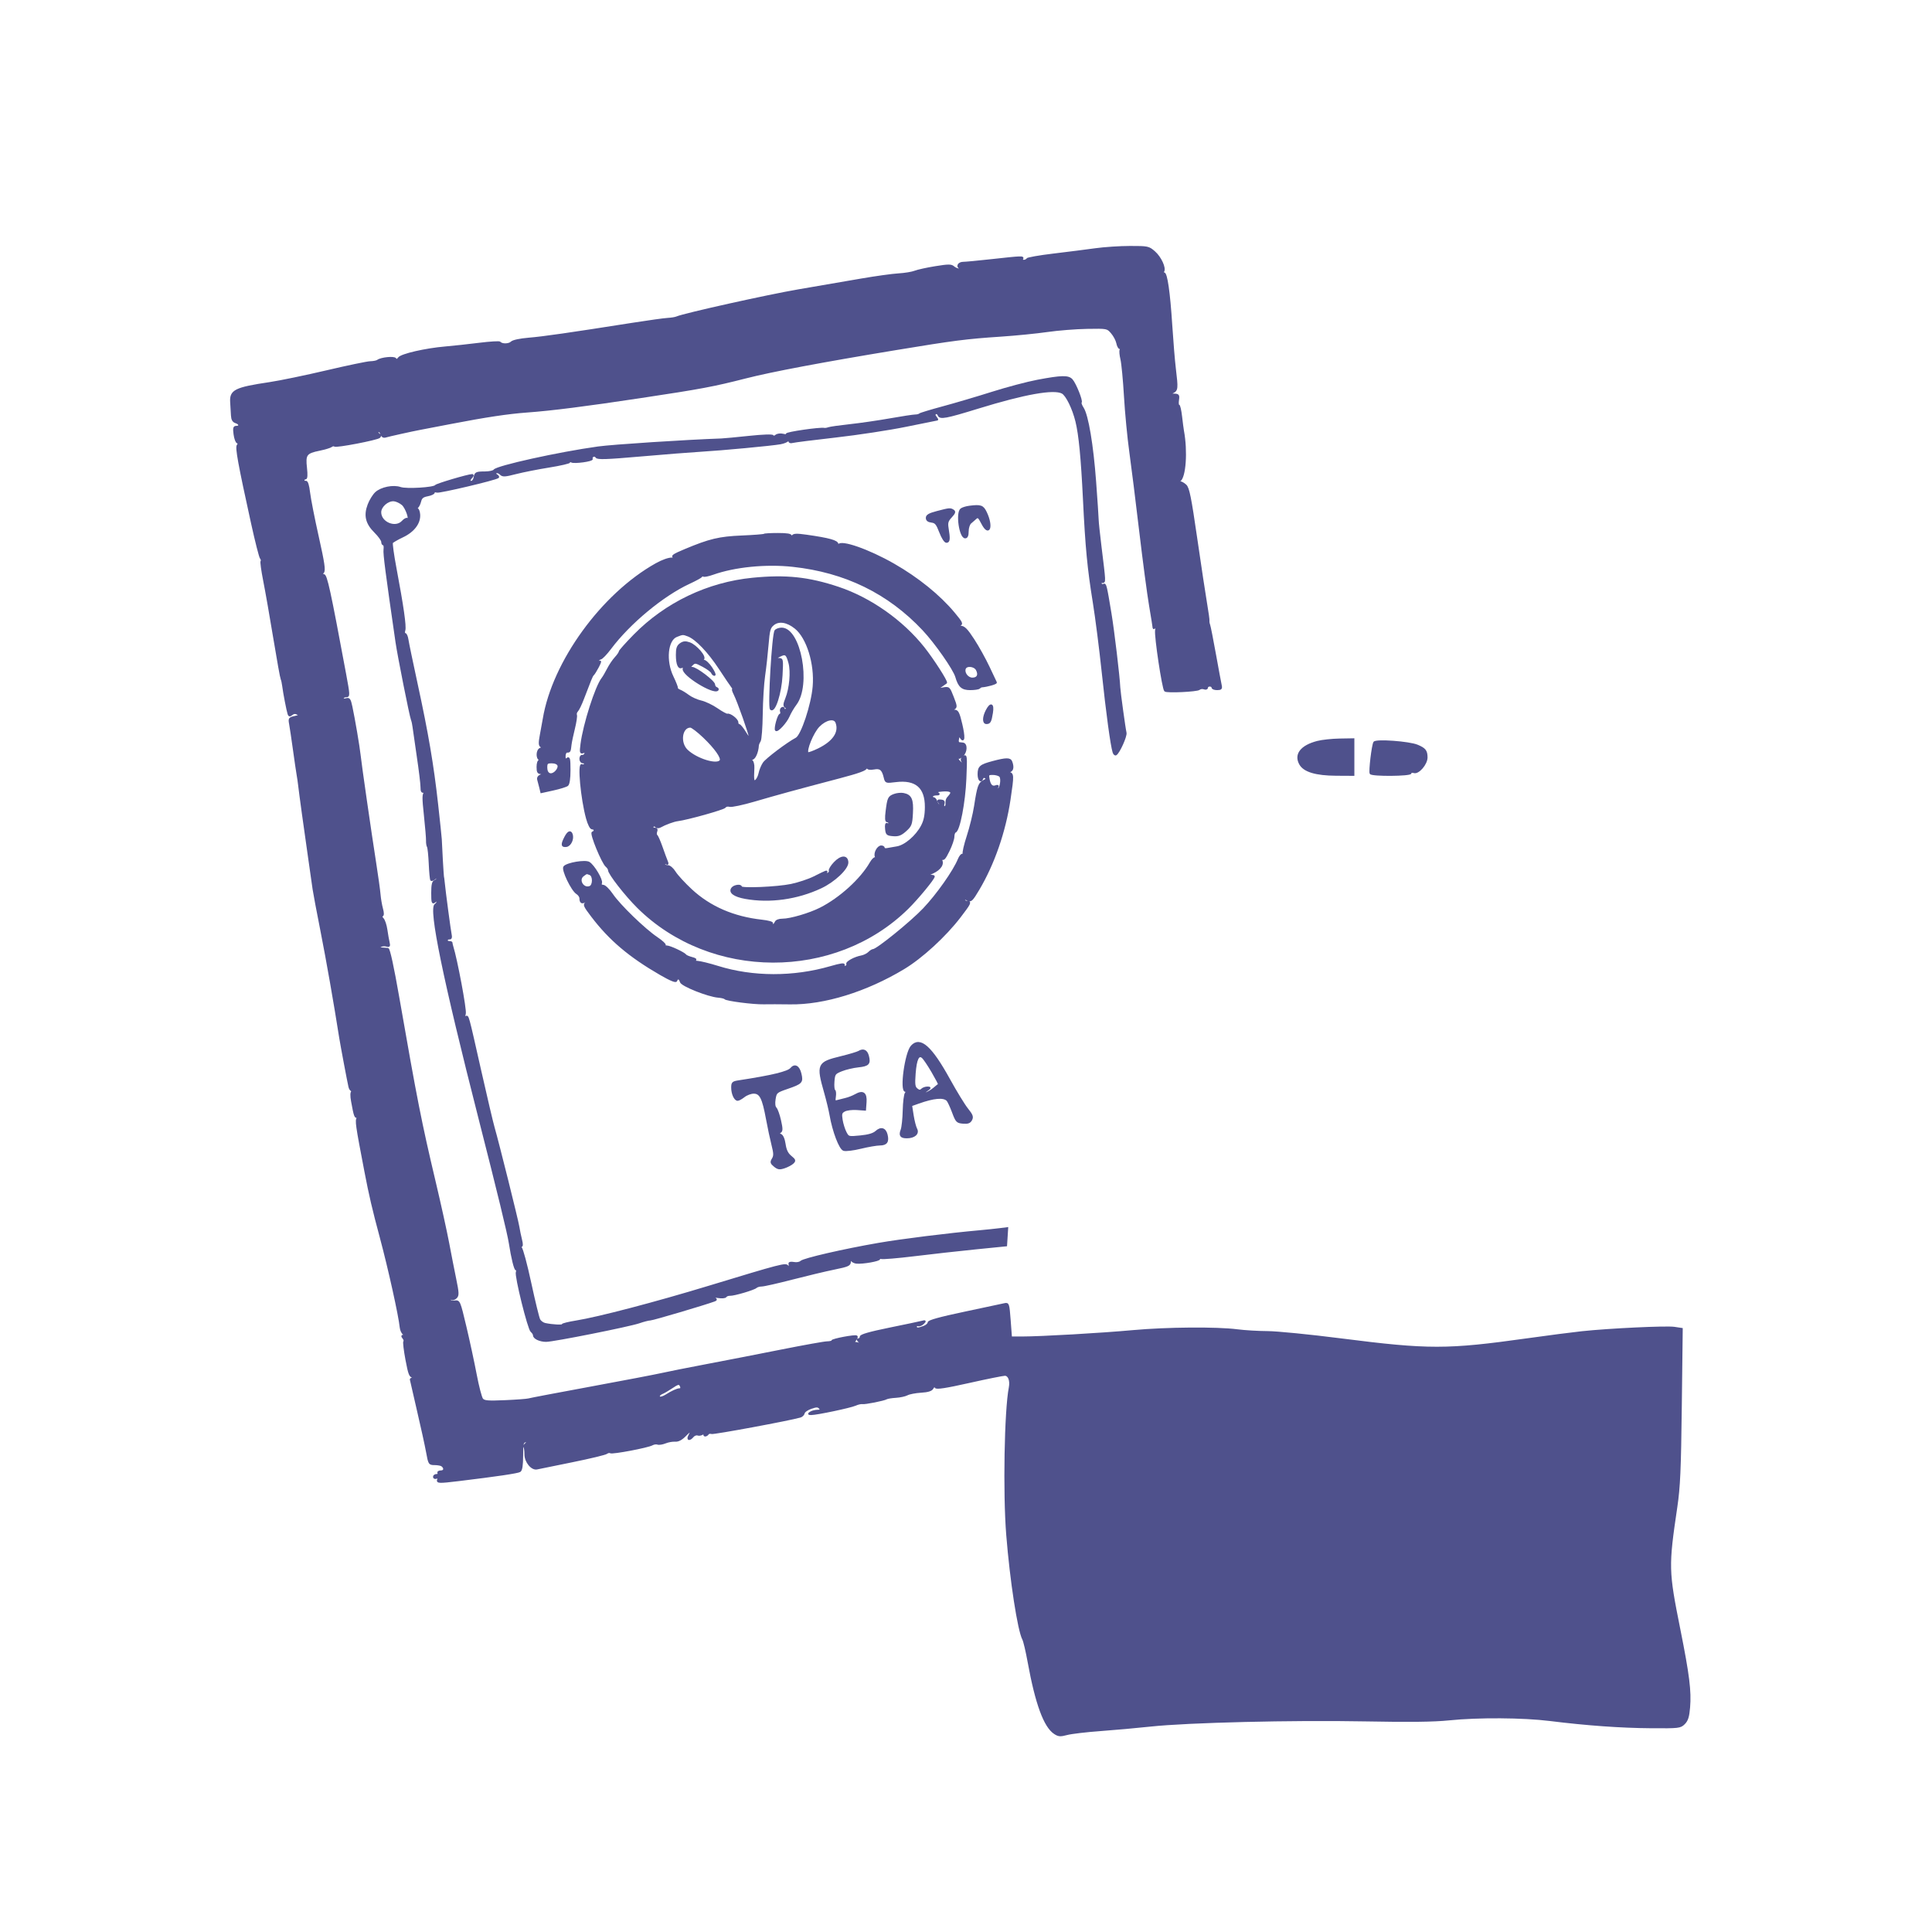<svg xmlns="http://www.w3.org/2000/svg" width="1082pt" height="1082pt" viewBox="0 0 1082 1082" style="" preserveAspectRatio="xMidYMid meet"><g fill="#4F518CFF" stroke="#4F518CFF"><path d="M 613.500 139.517 C 608.550 140.209 597.975 141.553 590.000 142.504 C 582.025 143.456 575.350 144.631 575.167 145.117 C 574.983 145.603 574.169 146.000 573.358 146.000 C 572.546 146.000 572.160 145.550 572.500 145.000 C 573.294 143.716 572.279 143.752 555.500 145.606 C 547.800 146.457 540.614 147.139 539.531 147.122 C 536.874 147.081 535.601 149.312 537.787 150.179 C 539.304 150.782 539.280 150.867 537.579 150.930 C 536.522 150.968 534.947 150.365 534.079 149.589 C 532.722 148.376 531.284 148.373 523.864 149.570 C 519.115 150.336 513.940 151.474 512.364 152.098 C 510.789 152.723 506.708 153.394 503.297 153.589 C 499.885 153.784 490.435 155.094 482.297 156.500 C 474.158 157.906 458.439 160.611 447.364 162.510 C 429.865 165.510 383.286 175.867 379.000 177.710 C 378.175 178.065 375.925 178.434 374.000 178.531 C 372.075 178.628 363.075 179.877 354.000 181.308 C 318.794 186.858 304.187 188.956 296.171 189.616 C 291.150 190.029 287.281 190.862 286.428 191.714 C 285.031 193.111 280.998 193.161 279.969 191.795 C 279.676 191.407 274.501 191.708 268.469 192.464 C 262.436 193.221 253.900 194.147 249.500 194.523 C 238.299 195.481 224.782 198.578 223.369 200.511 C 222.552 201.627 221.978 201.774 221.493 200.989 C 220.763 199.808 213.411 200.538 211.500 201.981 C 210.950 202.397 209.118 202.764 207.428 202.796 C 205.739 202.829 194.714 205.123 182.928 207.894 C 171.143 210.665 156.775 213.638 151.000 214.500 C 131.691 217.383 128.968 218.740 129.406 225.264 C 129.562 227.594 129.760 230.932 129.845 232.683 C 129.953 234.904 130.604 236.057 132.000 236.500 C 134.404 237.263 134.660 239.000 132.368 239.000 C 131.027 239.000 130.838 239.753 131.304 243.228 C 131.616 245.554 132.369 247.623 132.977 247.826 C 133.696 248.065 133.748 248.599 133.125 249.349 C 132.109 250.574 133.780 259.729 141.089 292.990 C 143.324 303.159 145.565 311.975 146.068 312.582 C 146.571 313.188 146.725 313.941 146.411 314.256 C 146.097 314.570 146.764 319.479 147.893 325.164 C 149.022 330.849 151.577 345.400 153.571 357.500 C 155.565 369.600 157.411 379.850 157.674 380.278 C 157.937 380.706 158.336 382.506 158.559 384.278 C 159.051 388.181 160.944 397.977 161.571 399.863 C 161.926 400.930 162.335 400.967 163.459 400.034 C 164.430 399.228 165.453 399.154 166.615 399.805 C 168.064 400.616 167.822 400.880 165.075 401.483 C 162.057 402.146 161.859 402.434 162.402 405.350 C 162.726 407.082 163.706 413.675 164.582 420.000 C 165.457 426.325 166.382 432.625 166.636 434.000 C 166.891 435.375 167.264 437.961 167.466 439.746 C 167.986 444.341 170.697 464.042 173.074 480.500 C 174.186 488.200 175.309 496.075 175.570 498.000 C 175.831 499.925 177.824 510.500 179.998 521.500 C 183.187 537.631 187.488 562.134 190.459 581.097 C 191.101 585.194 195.072 606.263 195.665 608.717 C 195.959 609.936 196.677 610.836 197.261 610.717 C 197.982 610.569 197.990 610.734 197.286 611.231 C 196.610 611.709 196.549 613.615 197.111 616.731 C 198.630 625.148 198.989 626.124 200.279 625.349 C 201.222 624.783 201.234 624.946 200.330 626.064 C 199.202 627.460 199.516 629.677 204.570 656.000 C 207.172 669.549 208.927 677.071 213.200 692.977 C 217.830 710.214 223.722 736.817 224.352 743.325 C 224.502 744.879 225.272 746.560 226.063 747.060 C 227.232 747.800 227.244 747.972 226.128 747.985 C 225.093 747.996 225.029 748.330 225.869 749.342 C 226.481 750.080 226.710 750.957 226.376 751.291 C 226.042 751.625 226.578 756.196 227.568 761.449 C 229.135 769.772 229.633 771.015 231.433 771.116 C 233.121 771.211 233.179 771.316 231.750 771.689 C 230.788 771.941 230.000 772.293 230.000 772.473 C 230.000 772.652 231.778 780.381 233.952 789.649 C 236.125 798.917 238.453 809.538 239.125 813.250 C 240.319 819.851 240.414 820.000 243.423 820.015 C 245.115 820.024 246.950 820.361 247.500 820.765 C 249.345 822.121 249.020 824.000 246.941 824.000 C 245.809 824.000 245.160 824.450 245.500 825.000 C 245.840 825.550 245.416 826.000 244.559 826.000 C 243.702 826.000 243.000 826.498 243.000 827.107 C 243.000 827.716 243.652 827.964 244.449 827.658 C 245.418 827.286 245.714 827.582 245.342 828.551 C 244.669 830.306 245.690 830.343 257.000 828.972 C 278.304 826.391 289.912 824.672 291.130 823.920 C 292.039 823.358 292.460 820.671 292.476 815.315 C 292.498 808.305 292.700 807.497 294.500 807.224 C 296.367 806.940 296.384 807.013 294.766 808.309 C 293.812 809.073 293.294 809.961 293.616 810.282 C 293.937 810.604 294.200 812.496 294.200 814.488 C 294.200 818.644 297.815 823.067 300.712 822.455 C 301.695 822.247 310.600 820.431 320.500 818.419 C 330.400 816.408 339.043 814.326 339.706 813.795 C 340.370 813.263 341.334 813.089 341.850 813.407 C 342.967 814.098 362.755 810.351 365.210 808.984 C 366.151 808.461 367.536 808.268 368.288 808.557 C 369.040 808.846 370.970 808.548 372.578 807.895 C 374.185 807.242 376.659 806.799 378.076 806.911 C 379.833 807.050 381.659 806.083 383.826 803.867 C 387.069 800.550 387.810 800.619 385.965 804.066 C 384.728 806.377 386.212 806.655 388.038 804.454 C 388.743 803.604 389.980 803.162 390.787 803.472 C 391.594 803.781 392.958 803.464 393.819 802.767 C 395.042 801.777 395.220 801.773 394.633 802.750 C 394.220 803.438 394.332 804.000 394.882 804.000 C 395.432 804.000 396.148 803.570 396.473 803.044 C 396.798 802.518 397.686 802.326 398.445 802.617 C 399.563 803.046 442.015 795.173 448.186 793.392 C 449.113 793.125 450.013 792.209 450.186 791.357 C 450.359 790.505 452.179 789.232 454.231 788.528 C 457.331 787.465 458.155 787.482 459.103 788.624 C 460.017 789.726 459.772 790.003 457.872 790.015 C 456.568 790.024 454.825 790.467 454.000 791.000 C 452.728 791.822 452.775 791.972 454.308 791.985 C 457.295 792.010 476.313 788.008 479.000 786.788 C 480.375 786.165 482.090 785.758 482.812 785.885 C 484.359 786.158 495.058 784.044 496.487 783.184 C 497.029 782.857 499.381 782.479 501.712 782.343 C 504.043 782.208 506.907 781.585 508.076 780.960 C 509.244 780.334 512.707 779.669 515.771 779.482 C 519.709 779.242 521.618 778.647 522.287 777.451 C 522.949 776.268 523.449 776.108 523.950 776.919 C 524.471 777.762 529.584 776.977 542.704 774.039 C 552.624 771.818 561.651 770.000 562.762 770.000 C 565.024 770.000 566.241 773.171 565.479 777.078 C 562.960 789.979 562.152 836.119 564.033 859.605 C 566.088 885.257 570.373 913.091 573.031 918.058 C 573.597 919.115 574.940 924.821 576.015 930.740 C 580.264 954.108 584.975 966.972 590.647 970.688 C 592.824 972.114 593.845 972.189 597.571 971.192 C 599.975 970.549 608.368 969.556 616.221 968.986 C 624.075 968.415 636.725 967.279 644.334 966.460 C 665.145 964.221 723.939 962.790 764.000 963.547 C 789.398 964.028 802.915 963.867 811.500 962.985 C 827.852 961.303 852.906 961.458 868.000 963.334 C 888.843 965.924 907.657 967.268 924.712 967.387 C 940.275 967.495 941.014 967.410 943.189 965.244 C 944.931 963.511 945.585 961.440 946.017 956.302 C 946.792 947.058 945.668 938.045 940.550 912.476 C 933.986 879.685 933.930 877.409 938.866 844.000 C 940.530 832.736 940.947 823.355 941.380 787.356 L 941.900 744.212 937.689 743.581 C 933.135 742.898 901.397 744.402 886.000 746.031 C 880.775 746.583 867.050 748.361 855.500 749.981 C 810.433 756.303 800.087 756.308 750.876 750.033 C 733.482 747.815 715.032 745.986 709.876 745.969 C 704.719 745.952 697.125 745.500 693.000 744.965 C 681.505 743.472 653.399 743.692 634.500 745.422 C 616.848 747.038 583.027 748.982 572.369 748.994 L 566.238 749.000 565.519 739.417 C 564.835 730.285 564.699 729.856 562.650 730.322 C 561.468 730.592 551.388 732.739 540.250 735.095 C 526.165 738.075 520.000 739.785 520.000 740.714 C 520.000 741.449 518.846 742.488 517.435 743.025 C 514.123 744.284 513.000 744.256 513.000 742.917 C 513.000 742.321 513.558 742.019 514.241 742.247 C 514.924 742.475 516.161 741.981 516.991 741.150 C 518.337 739.802 518.271 739.698 516.388 740.190 C 515.226 740.493 507.013 742.223 498.138 744.034 C 486.978 746.311 482.000 747.739 482.000 748.663 C 482.000 749.398 481.438 750.014 480.750 750.032 C 480.045 750.050 480.371 750.762 481.500 751.666 C 483.258 753.075 483.278 753.192 481.668 752.635 C 480.661 752.286 479.368 752.000 478.796 752.000 C 478.173 752.000 478.263 751.388 479.020 750.476 C 479.716 749.638 480.050 748.716 479.762 748.429 C 479.058 747.724 466.000 750.170 466.000 751.006 C 466.000 751.369 464.763 751.680 463.250 751.696 C 461.738 751.712 450.150 753.788 437.500 756.309 C 424.850 758.830 405.950 762.512 395.500 764.491 C 385.050 766.471 373.800 768.708 370.500 769.462 C 367.200 770.216 349.425 773.616 331.000 777.016 C 312.575 780.417 296.825 783.411 296.000 783.669 C 295.175 783.927 289.296 784.366 282.936 784.645 C 273.281 785.069 271.159 784.896 270.085 783.602 C 269.377 782.749 267.750 776.527 266.468 769.776 C 265.187 763.024 262.591 750.975 260.698 743.000 C 257.295 728.657 257.229 728.503 254.629 728.822 C 253.151 729.002 252.000 728.648 252.000 728.013 C 252.000 727.391 252.453 727.162 253.008 727.505 C 253.562 727.847 254.654 727.489 255.435 726.708 C 256.661 725.482 256.605 724.076 255.022 716.394 C 254.015 711.502 252.215 702.325 251.024 696.000 C 249.832 689.675 246.459 674.375 243.527 662.000 C 235.633 628.674 233.170 616.197 223.097 558.500 C 220.098 541.325 217.950 531.455 217.192 531.375 C 216.536 531.306 214.988 531.187 213.750 531.110 C 211.920 530.996 211.780 530.790 213.000 530.008 C 213.825 529.478 215.349 529.310 216.386 529.633 C 217.957 530.123 218.178 529.826 217.708 527.861 C 217.398 526.562 216.832 523.340 216.451 520.700 C 216.070 518.061 215.142 515.284 214.388 514.531 C 213.624 513.767 213.452 513.015 213.998 512.830 C 214.637 512.615 214.630 511.237 213.978 508.880 C 213.428 506.889 212.815 503.289 212.615 500.880 C 212.416 498.471 211.299 490.425 210.132 483.000 C 207.550 466.573 201.979 427.929 201.442 422.721 C 200.985 418.302 198.311 402.606 196.840 395.712 C 195.974 391.654 195.527 391.015 193.909 391.529 C 192.844 391.867 192.000 391.663 192.000 391.067 C 192.000 390.480 192.825 390.000 193.834 390.000 C 195.585 390.000 195.561 389.421 193.297 377.250 C 184.596 330.462 182.753 322.000 181.264 322.000 C 180.059 322.000 179.998 321.708 180.959 320.550 C 181.914 319.398 181.310 315.290 178.030 300.634 C 175.757 290.478 173.564 279.318 173.157 275.835 C 172.676 271.715 171.995 269.587 171.209 269.750 C 170.544 269.887 170.000 269.550 170.000 269.000 C 170.000 268.450 170.472 268.000 171.050 268.000 C 171.741 268.000 171.868 265.955 171.421 262.007 C 170.579 254.561 171.379 253.474 178.827 251.947 C 181.947 251.307 184.991 250.386 185.592 249.900 C 186.193 249.415 186.966 249.300 187.311 249.645 C 188.113 250.446 211.170 246.031 212.492 244.823 C 213.137 244.233 213.013 243.626 212.135 243.083 C 211.268 242.548 211.156 242.022 211.821 241.610 C 212.390 241.259 213.150 241.896 213.509 243.027 C 213.933 244.364 214.745 244.903 215.831 244.568 C 217.593 244.023 230.758 241.098 235.000 240.309 C 236.375 240.053 244.250 238.542 252.500 236.952 C 271.975 233.196 284.480 231.311 295.000 230.544 C 308.946 229.528 327.781 227.139 359.000 222.426 C 392.787 217.326 399.486 216.070 417.629 211.437 C 432.097 207.742 460.220 202.438 501.500 195.619 C 534.191 190.218 541.187 189.319 560.500 188.036 C 568.750 187.489 580.450 186.327 586.500 185.456 C 592.550 184.584 602.597 183.788 608.826 183.686 C 620.142 183.500 620.154 183.503 622.623 186.361 C 623.982 187.934 625.354 190.521 625.672 192.111 C 625.990 193.700 626.670 195.000 627.184 195.000 C 627.698 195.000 627.858 195.421 627.540 195.936 C 627.221 196.451 627.424 198.813 627.990 201.186 C 628.555 203.559 629.447 212.925 629.972 222.000 C 630.497 231.075 631.835 245.025 632.946 253.000 C 634.056 260.975 636.558 281.000 638.505 297.500 C 640.452 314.000 642.935 332.725 644.023 339.111 C 645.110 345.497 646.007 351.122 646.015 351.611 C 646.024 352.100 646.461 351.825 646.987 351.000 C 647.654 349.954 647.777 350.559 647.395 353.000 C 646.877 356.308 651.281 385.614 652.475 386.809 C 653.407 387.741 670.344 386.959 671.588 385.927 C 672.225 385.398 673.479 385.246 674.373 385.590 C 675.272 385.935 676.000 385.718 676.000 385.107 C 676.000 384.498 676.675 384.000 677.500 384.000 C 678.325 384.000 679.000 384.450 679.000 385.000 C 679.000 385.550 680.174 386.000 681.608 386.000 C 683.798 386.000 684.135 385.639 683.706 383.750 C 683.426 382.513 681.981 374.750 680.497 366.500 C 679.013 358.250 677.547 350.825 677.240 350.000 C 676.934 349.175 676.763 348.135 676.861 347.689 C 676.960 347.243 676.370 342.968 675.550 338.189 C 674.730 333.410 672.237 316.925 670.009 301.555 C 666.669 278.509 665.620 273.294 664.022 271.805 C 662.956 270.812 661.502 269.993 660.792 269.985 C 659.867 269.974 659.826 269.761 660.647 269.235 C 663.690 267.284 664.694 252.694 662.568 241.297 C 662.384 240.309 661.911 236.688 661.518 233.250 C 661.125 229.813 660.476 227.000 660.075 227.000 C 659.674 227.000 659.545 225.650 659.787 224.000 C 660.187 221.274 659.966 220.994 657.363 220.932 C 654.580 220.867 654.563 220.834 656.750 219.780 C 659.303 218.548 659.389 217.652 658.032 206.474 C 657.499 202.088 656.589 191.075 656.008 182.000 C 654.840 163.737 653.296 153.000 651.838 153.000 C 651.312 153.000 651.166 152.541 651.512 151.980 C 652.667 150.111 649.919 144.136 646.538 141.168 C 643.302 138.327 642.877 138.236 632.849 138.247 C 627.157 138.253 618.450 138.824 613.500 139.517 M 381.362 776.500 C 381.699 777.378 381.376 778.000 380.583 778.000 C 379.286 778.000 376.199 779.416 373.000 781.477 C 372.175 782.009 370.938 782.529 370.250 782.633 C 368.356 782.921 368.755 781.031 370.750 780.267 C 371.713 779.898 374.025 778.563 375.890 777.298 C 379.874 774.597 380.591 774.492 381.362 776.500 "></path></g><g fill="#4F518CFF" stroke="#4F518CFF"><path d="M 421.500 324.059 C 396.468 326.520 372.879 337.803 355.250 355.748 C 350.713 360.367 347.000 364.540 347.000 365.021 C 347.000 365.503 345.960 367.019 344.688 368.391 C 343.417 369.763 341.508 372.599 340.447 374.693 C 339.386 376.787 337.982 379.176 337.327 380.003 C 333.776 384.488 327.008 405.688 325.602 416.731 C 325.013 421.356 325.130 421.888 326.605 421.322 C 327.771 420.874 328.119 421.106 327.761 422.091 C 327.480 422.866 326.744 423.388 326.125 423.250 C 325.506 423.113 325.000 423.900 325.000 425.000 C 325.000 426.145 325.667 427.000 326.559 427.000 C 327.416 427.000 327.835 427.457 327.490 428.016 C 327.144 428.575 326.443 428.774 325.931 428.457 C 323.824 427.155 325.690 447.330 328.686 458.250 C 329.627 461.680 330.816 464.000 331.632 464.000 C 333.276 464.000 333.463 465.679 331.877 466.208 C 330.582 466.639 337.374 483.236 339.603 485.085 C 340.371 485.723 341.000 486.695 341.000 487.245 C 341.000 489.267 350.379 501.307 357.265 508.125 C 398.124 548.581 467.567 548.796 508.369 508.592 C 513.920 503.123 523.000 492.099 523.000 490.830 C 523.000 490.561 521.988 490.377 520.750 490.421 C 519.055 490.480 519.404 490.090 522.170 488.835 C 526.772 486.746 528.695 483.583 526.819 481.186 C 525.670 479.717 525.701 479.656 527.059 480.714 C 528.389 481.749 529.015 481.120 531.309 476.442 C 532.789 473.425 534.000 469.878 534.000 468.561 C 534.000 467.244 534.437 466.017 534.972 465.833 C 537.136 465.091 540.160 449.392 540.716 436.013 C 541.234 423.554 541.151 422.630 539.626 423.895 C 538.364 424.942 538.243 425.588 539.110 426.633 C 540.667 428.509 539.221 428.364 537.310 426.452 C 536.458 425.601 536.040 424.626 536.381 424.286 C 536.721 423.945 537.000 423.984 537.000 424.372 C 537.000 424.760 537.937 424.205 539.082 423.138 C 541.313 421.060 541.423 416.592 539.250 416.375 C 538.563 416.306 537.590 416.194 537.088 416.125 C 536.587 416.056 536.328 415.213 536.512 414.250 C 536.696 413.288 536.888 412.275 536.939 412.000 C 536.989 411.725 537.449 412.162 537.961 412.971 C 539.928 416.081 540.129 412.822 538.418 405.566 C 536.913 399.183 536.311 397.995 534.567 397.970 C 532.756 397.943 532.705 397.819 534.159 396.971 C 535.683 396.081 535.643 395.554 533.659 390.447 C 531.514 384.928 531.476 384.895 528.000 385.508 L 524.500 386.125 527.000 384.394 C 528.375 383.442 529.661 382.540 529.858 382.390 C 530.536 381.873 522.603 369.487 517.337 362.841 C 505.381 347.753 487.434 335.108 469.479 329.122 C 452.798 323.560 440.150 322.225 421.500 324.059 M 489.407 430.452 C 493.017 429.774 494.328 430.846 495.409 435.359 C 496.085 438.186 496.156 438.211 501.559 437.536 C 512.968 436.110 518.526 440.867 518.463 452.000 C 518.437 456.654 517.818 459.656 516.285 462.568 C 513.238 468.359 506.912 473.760 502.310 474.499 C 500.214 474.835 497.713 475.268 496.750 475.462 C 495.788 475.655 495.000 475.405 495.000 474.906 C 495.000 474.408 494.341 474.000 493.535 474.000 C 491.695 474.000 489.659 477.669 490.412 479.630 C 490.723 480.441 490.615 480.880 490.172 480.606 C 489.729 480.333 488.540 481.547 487.528 483.304 C 482.214 492.542 470.519 503.160 459.507 508.747 C 453.399 511.846 442.662 515.000 438.222 515.000 C 436.225 515.000 434.712 515.588 434.362 516.500 C 434.045 517.325 433.358 518.000 432.834 518.000 C 432.310 518.000 432.125 517.607 432.422 517.127 C 432.718 516.647 430.157 515.946 426.731 515.569 C 410.805 513.817 397.579 508.089 387.132 498.416 C 383.270 494.841 379.149 490.359 377.974 488.458 C 376.738 486.458 375.028 485.000 373.918 485.000 C 372.863 485.000 372.000 484.523 372.000 483.941 C 372.000 483.359 372.526 483.207 373.170 483.605 C 374.000 484.118 374.101 483.772 373.519 482.414 C 373.068 481.361 371.754 477.800 370.599 474.500 C 369.445 471.200 368.147 468.239 367.716 467.920 C 367.285 467.601 367.221 466.589 367.573 465.670 C 368.014 464.522 367.693 464.000 366.548 464.000 C 365.603 464.000 365.173 463.530 365.554 462.913 C 366.009 462.177 366.554 462.154 367.241 462.841 C 367.883 463.483 368.854 463.515 369.878 462.929 C 372.454 461.455 377.322 459.672 379.500 459.404 C 384.917 458.738 405.383 452.998 406.021 451.966 C 406.422 451.317 407.594 451.049 408.625 451.371 C 409.656 451.693 415.900 450.373 422.500 448.437 C 434.974 444.779 445.294 441.958 470.250 435.387 C 480.816 432.605 485.022 431.077 485.079 430.002 C 485.135 428.936 485.307 428.871 485.672 429.778 C 486.015 430.633 487.250 430.856 489.407 430.452 M 445.430 351.652 C 452.168 357.028 456.717 371.679 455.629 384.500 C 454.754 394.817 449.068 411.924 445.964 413.580 C 440.870 416.297 429.113 425.179 427.645 427.420 C 426.712 428.844 425.681 431.347 425.354 432.982 C 425.027 434.617 424.138 436.470 423.379 437.100 C 421.884 438.341 421.605 436.940 421.987 430.114 C 422.095 428.188 421.599 426.361 420.838 425.879 C 419.796 425.218 419.870 425.027 421.171 425.015 C 422.635 425.002 424.292 421.260 424.498 417.500 C 424.528 416.950 424.991 415.825 425.526 415.000 C 426.062 414.175 426.575 407.408 426.667 399.961 C 426.759 392.515 427.358 382.840 427.998 378.461 C 428.637 374.083 429.506 366.262 429.928 361.083 C 430.597 352.873 431.000 351.418 433.074 349.739 C 436.177 347.227 440.777 347.939 445.430 351.652 M 385.427 355.972 C 389.847 357.653 396.891 365.021 403.069 374.429 C 406.346 379.418 409.489 384.063 410.053 384.750 C 410.617 385.438 410.825 386.000 410.514 386.000 C 410.203 386.000 410.580 387.238 411.352 388.750 C 413.378 392.719 420.007 411.481 419.961 413.116 C 419.940 413.877 418.769 412.588 417.359 410.250 C 415.950 407.913 414.393 406.000 413.898 406.000 C 413.404 406.000 413.000 405.335 413.000 404.523 C 413.000 402.949 408.816 399.737 407.366 400.198 C 406.890 400.350 404.306 398.957 401.624 397.103 C 398.943 395.248 394.902 393.316 392.644 392.809 C 390.387 392.302 387.181 390.866 385.520 389.620 C 383.859 388.373 381.708 387.061 380.741 386.704 C 379.773 386.348 379.059 385.706 379.155 385.278 C 379.250 384.850 378.133 382.025 376.674 379.000 C 372.395 370.134 373.526 358.378 378.862 356.260 C 382.391 354.859 382.488 354.855 385.427 355.972 M 394.105 412.681 C 400.607 418.884 404.498 424.385 403.511 425.982 C 401.711 428.895 390.075 425.343 384.750 420.254 C 380.263 415.966 381.545 407.000 386.646 407.000 C 387.472 407.000 390.829 409.557 394.105 412.681 M 468.393 404.582 C 470.489 410.044 466.908 415.430 458.421 419.582 C 455.403 421.059 452.682 422.015 452.374 421.708 C 450.992 420.326 455.159 410.143 458.524 406.678 C 462.395 402.692 467.271 401.657 468.393 404.582 M 531.748 445.726 C 530.116 447.529 530.000 447.846 530.000 450.500 C 530.000 451.325 529.520 452.000 528.933 452.000 C 528.346 452.000 528.120 451.196 528.432 450.213 C 528.845 448.913 528.434 448.383 526.924 448.269 C 525.223 448.141 525.065 448.373 526.047 449.556 C 526.812 450.479 526.864 451.000 526.190 451.000 C 525.610 451.000 524.849 450.100 524.500 449.000 C 524.151 447.900 523.446 447.000 522.933 447.000 C 522.420 447.000 522.000 446.550 522.000 446.000 C 522.000 445.450 523.013 444.993 524.250 444.985 C 525.996 444.973 526.177 444.765 525.057 444.057 C 524.017 443.398 524.714 443.051 527.557 442.813 C 532.450 442.402 533.866 443.386 531.748 445.726 "></path></g><g fill="#4F518CFF" stroke="#4F518CFF"><path d="M 581.115 213.159 C 575.403 214.236 563.928 217.274 555.615 219.910 C 547.302 222.546 534.875 226.217 528.000 228.067 C 521.125 229.918 515.275 231.700 515.000 232.027 C 514.725 232.355 513.600 232.630 512.500 232.639 C 511.400 232.648 505.100 233.613 498.500 234.783 C 491.900 235.954 481.775 237.423 476.000 238.049 C 470.225 238.674 464.825 239.441 464.000 239.752 C 463.175 240.063 462.118 240.231 461.650 240.126 C 459.345 239.605 440.123 242.390 440.608 243.174 C 440.924 243.686 440.037 243.796 438.571 243.428 C 437.100 243.059 435.371 243.277 434.584 243.930 C 433.807 244.575 433.042 244.675 432.847 244.155 C 432.639 243.598 427.305 243.776 419.500 244.600 C 412.350 245.355 405.375 246.012 404.000 246.058 C 384.643 246.715 343.099 249.412 335.000 250.538 C 312.841 253.618 278.146 261.279 276.787 263.391 C 276.394 264.001 274.057 264.512 271.592 264.528 C 266.616 264.558 266.194 264.776 265.705 267.561 C 265.518 268.627 264.833 269.612 264.182 269.750 C 262.656 270.073 262.665 268.735 264.200 267.200 C 264.860 266.540 264.973 266.000 264.450 266.001 C 262.275 266.002 244.457 271.274 243.967 272.061 C 243.098 273.455 227.545 274.386 224.261 273.241 C 220.256 271.845 213.462 273.217 210.472 276.026 C 209.140 277.277 207.310 280.239 206.406 282.608 C 204.098 288.650 205.151 293.082 210.047 297.929 C 212.221 300.082 214.000 302.553 214.000 303.422 C 214.000 304.290 214.372 305.000 214.827 305.000 C 215.282 305.000 215.490 306.238 215.290 307.750 C 214.980 310.094 216.330 320.521 222.008 359.671 C 223.121 367.338 229.815 400.959 230.635 403.000 C 230.967 403.825 231.366 405.625 231.521 407.000 C 231.676 408.375 232.745 415.800 233.896 423.500 C 235.047 431.200 235.992 438.948 235.995 440.719 C 235.999 443.331 236.330 443.831 237.750 443.374 C 239.153 442.923 239.217 443.012 238.073 443.824 C 236.851 444.691 236.828 446.539 237.913 456.668 C 238.610 463.176 239.141 469.558 239.093 470.850 C 239.045 472.143 239.281 473.646 239.617 474.190 C 239.954 474.734 240.402 479.039 240.614 483.756 C 240.826 488.473 241.213 492.547 241.475 492.809 C 241.737 493.071 242.638 492.716 243.476 492.020 C 244.344 491.300 245.000 491.192 245.000 491.771 C 245.000 492.329 244.325 493.045 243.500 493.362 C 242.392 493.787 242.000 495.543 242.000 500.091 C 242.000 505.448 242.194 506.084 243.500 505.000 C 244.446 504.215 245.000 504.148 245.000 504.819 C 245.000 505.403 244.490 506.197 243.867 506.582 C 240.405 508.722 248.455 547.840 268.647 627.000 C 279.027 667.692 284.627 690.738 285.484 696.290 C 286.739 704.416 288.357 711.000 289.099 711.000 C 289.560 711.000 289.691 711.642 289.390 712.427 C 288.590 714.511 295.968 744.302 297.608 745.610 C 298.374 746.221 299.000 747.218 299.000 747.825 C 299.000 749.421 302.397 751.000 305.830 751.000 C 309.937 751.000 352.494 742.513 358.002 740.595 C 360.476 739.734 363.262 739.023 364.194 739.015 C 365.573 739.003 394.622 730.414 399.972 728.437 C 401.268 727.957 401.268 727.770 399.972 726.871 C 398.907 726.133 399.516 726.018 402.172 726.456 C 404.192 726.789 406.113 726.626 406.442 726.094 C 406.770 725.562 407.818 725.166 408.770 725.213 C 411.043 725.325 422.232 722.030 423.450 720.889 C 423.972 720.400 425.382 720.000 426.581 720.000 C 427.781 720.000 435.454 718.269 443.631 716.153 C 451.809 714.038 462.438 711.505 467.250 710.526 C 474.932 708.962 476.002 708.486 476.015 706.623 C 476.025 705.224 476.296 704.918 476.809 705.725 C 477.237 706.399 478.468 707.057 479.544 707.187 C 482.941 707.598 493.001 705.811 492.437 704.898 C 492.139 704.417 492.561 704.278 493.374 704.590 C 494.187 704.902 502.648 704.200 512.176 703.030 C 521.704 701.859 537.150 700.137 546.500 699.201 L 563.500 697.500 563.809 692.639 L 564.119 687.779 559.809 688.324 C 557.439 688.624 552.575 689.133 549.000 689.455 C 530.905 691.088 504.942 694.324 492.083 696.549 C 472.360 699.962 450.038 705.105 448.567 706.576 C 447.899 707.244 446.130 707.556 444.635 707.271 C 443.140 706.985 441.989 707.145 442.077 707.625 C 442.435 709.585 441.917 710.417 441.120 709.160 C 440.110 707.567 437.785 708.169 396.899 720.602 C 367.029 729.685 335.111 738.049 322.750 740.031 C 318.488 740.715 315.000 741.572 315.000 741.936 C 315.000 742.598 309.479 742.315 305.279 741.440 C 304.057 741.185 302.607 740.135 302.057 739.106 C 301.507 738.078 299.235 728.767 297.008 718.415 C 294.782 708.063 292.407 699.242 291.730 698.812 C 290.882 698.273 290.855 698.026 291.645 698.015 C 292.468 698.004 292.525 696.948 291.846 694.250 C 291.327 692.188 290.653 688.925 290.348 687.000 C 289.759 683.280 278.947 639.924 276.508 631.500 C 275.712 628.750 272.322 614.350 268.975 599.500 C 261.734 567.371 262.127 568.804 260.782 569.635 C 260.063 570.079 259.930 569.417 260.379 567.627 C 260.923 565.459 255.691 537.485 253.342 530.000 C 253.083 529.175 252.896 528.280 252.927 528.011 C 252.958 527.741 252.317 527.516 251.503 527.511 C 250.688 527.505 250.130 527.050 250.261 526.500 C 250.393 525.950 251.058 525.562 251.741 525.637 C 252.515 525.723 252.797 524.971 252.491 523.637 C 252.016 521.569 249.023 499.074 248.547 494.000 C 248.418 492.625 248.238 491.275 248.148 491.000 C 248.006 490.568 247.049 474.242 246.917 470.000 C 246.892 469.175 245.972 460.400 244.873 450.500 C 242.415 428.338 239.450 410.912 233.390 383.000 C 230.823 371.175 228.511 360.038 228.252 358.250 C 227.993 356.463 227.350 355.000 226.823 355.000 C 226.296 355.000 226.151 354.098 226.501 352.996 C 227.178 350.863 225.567 339.584 221.508 318.045 C 220.135 310.755 219.260 304.389 219.563 303.898 C 219.867 303.406 222.541 301.856 225.506 300.454 C 231.678 297.534 235.176 292.888 234.810 288.095 C 234.681 286.393 234.108 284.993 233.537 284.985 C 232.872 284.975 232.893 284.706 233.596 284.235 C 234.199 283.831 234.990 282.282 235.354 280.794 C 235.869 278.689 236.793 277.942 239.508 277.433 C 241.429 277.072 243.000 276.329 243.000 275.782 C 243.000 275.234 243.728 275.065 244.617 275.407 C 245.979 275.929 277.562 268.463 278.971 267.285 C 279.230 267.068 278.845 266.522 278.114 266.071 C 277.267 265.547 277.158 265.020 277.813 264.616 C 278.377 264.267 279.489 264.632 280.283 265.426 C 281.543 266.685 282.643 266.635 288.871 265.033 C 292.800 264.023 301.186 262.364 307.507 261.348 C 313.828 260.332 319.000 259.137 319.000 258.691 C 319.000 258.246 319.458 258.165 320.017 258.511 C 321.448 259.395 332.087 257.950 331.472 256.955 C 331.195 256.506 331.475 255.824 332.095 255.441 C 332.716 255.058 333.572 255.308 333.999 255.998 C 334.615 256.995 339.664 256.825 358.637 255.168 C 371.762 254.022 387.000 252.820 392.500 252.498 C 404.223 251.812 431.958 249.211 437.000 248.326 C 438.925 247.988 440.831 247.214 441.235 246.606 C 441.736 245.851 441.974 245.918 441.985 246.817 C 441.994 247.604 442.706 247.922 443.750 247.608 C 444.713 247.318 455.625 245.937 468.000 244.539 C 480.375 243.141 498.150 240.427 507.500 238.508 C 516.850 236.589 524.668 235.014 524.872 235.009 C 525.077 235.004 524.718 234.365 524.074 233.589 C 523.267 232.617 523.231 231.975 523.959 231.526 C 524.539 231.167 525.288 231.587 525.623 232.460 C 526.425 234.549 529.559 233.968 547.832 228.343 C 573.905 220.316 590.179 217.420 594.928 219.962 C 597.355 221.260 601.012 228.718 602.792 236.000 C 604.619 243.472 605.863 256.349 606.994 279.500 C 608.327 306.773 609.435 318.364 612.538 337.500 C 613.876 345.750 616.114 363.300 617.512 376.500 C 619.911 399.154 622.381 417.316 623.599 421.265 C 623.899 422.235 624.512 422.801 624.963 422.523 C 626.700 421.450 630.858 412.169 630.403 410.382 C 629.886 408.351 627.010 387.470 626.907 385.000 C 626.660 379.092 623.597 353.375 621.963 343.500 C 619.387 327.929 619.113 326.812 618.040 327.475 C 617.544 327.782 616.856 327.575 616.510 327.016 C 616.165 326.457 616.521 326.000 617.303 326.000 C 618.872 326.000 618.897 326.531 616.369 306.000 C 615.522 299.125 614.814 292.375 614.795 291.000 C 614.776 289.625 614.137 280.069 613.376 269.764 C 611.851 249.122 609.059 232.546 606.432 228.537 C 605.496 227.107 604.989 225.678 605.307 225.360 C 606.088 224.578 602.233 214.934 600.266 212.750 C 598.282 210.547 594.542 210.627 581.115 213.159 M 225.399 282.469 C 227.580 284.327 230.083 291.787 228.119 290.573 C 227.650 290.284 226.462 290.937 225.479 292.024 C 221.565 296.348 213.000 292.830 213.000 286.898 C 213.000 283.564 217.133 279.951 220.617 280.239 C 221.936 280.348 224.088 281.352 225.399 282.469 "></path></g><g fill="#4F518CFF" stroke="#4F518CFF"><path d="M 427.889 299.444 C 427.645 299.689 422.057 300.118 415.472 300.399 C 402.741 300.941 397.468 302.200 383.563 308.020 C 377.221 310.675 376.015 311.499 377.563 312.119 C 379.062 312.720 378.807 312.863 376.433 312.749 C 374.595 312.661 370.988 313.933 367.433 315.924 C 337.203 332.847 309.723 370.718 304.455 402.719 C 304.203 404.249 303.494 408.140 302.879 411.367 C 302.021 415.871 302.040 417.407 302.964 417.978 C 303.841 418.520 303.738 418.887 302.584 419.329 C 300.707 420.050 300.454 424.613 302.250 425.338 C 303.250 425.741 303.250 425.858 302.250 425.921 C 301.503 425.968 301.000 427.409 301.000 429.500 C 301.000 432.444 301.357 433.010 303.250 433.063 L 305.500 433.127 303.181 434.057 C 301.609 434.687 301.029 435.553 301.383 436.743 C 301.670 437.710 302.182 439.665 302.520 441.088 L 303.135 443.676 309.818 442.206 C 313.493 441.397 317.063 440.290 317.750 439.746 C 318.551 439.111 319.000 436.060 319.000 431.255 C 319.000 425.005 318.771 423.945 317.625 424.896 C 316.520 425.813 316.250 425.542 316.250 423.519 C 316.250 422.048 316.822 421.000 317.625 421.000 C 319.091 421.000 319.161 420.858 319.593 417.000 C 319.747 415.625 320.592 411.601 321.470 408.058 C 322.348 404.515 322.862 401.082 322.611 400.430 C 322.361 399.777 322.662 398.738 323.281 398.119 C 323.899 397.501 325.388 394.409 326.590 391.248 C 330.673 380.507 331.499 378.501 332.045 378.000 C 333.259 376.886 336.931 369.925 336.002 370.499 C 335.451 370.839 335.000 370.674 335.000 370.132 C 335.000 369.590 335.631 369.001 336.403 368.823 C 337.175 368.645 339.617 366.080 341.831 363.123 C 352.498 348.872 371.265 333.315 386.009 326.500 C 389.579 324.850 392.651 323.160 392.835 322.744 C 393.020 322.328 393.534 322.212 393.979 322.487 C 394.423 322.762 396.747 322.289 399.144 321.438 C 411.426 317.071 428.895 315.327 444.000 316.959 C 473.403 320.136 497.636 331.978 517.077 352.670 C 523.963 360.000 534.257 374.721 535.489 379.000 C 537.058 384.453 538.797 386.000 543.356 386.000 C 545.727 386.000 548.004 385.663 548.417 385.250 C 548.829 384.838 549.467 384.480 549.833 384.455 C 552.769 384.256 558.060 382.750 557.780 382.193 C 557.589 381.812 555.737 377.900 553.666 373.500 C 551.594 369.100 547.784 362.243 545.200 358.263 C 541.503 352.571 539.966 351.008 538.000 350.943 C 535.879 350.872 535.783 350.748 537.369 350.125 C 539.037 349.469 538.704 348.748 534.284 343.437 C 526.109 333.614 514.049 323.856 500.502 316.103 C 486.363 308.012 470.764 302.576 469.630 305.345 C 469.371 305.980 469.122 305.750 469.079 304.833 C 468.994 303.036 464.463 301.768 451.627 299.947 C 446.199 299.177 444.465 299.240 443.838 300.228 C 443.203 301.228 443.027 301.233 443.015 300.250 C 443.004 299.365 440.858 299.000 435.667 299.000 C 431.633 299.000 428.133 299.200 427.889 299.444 M 547.042 375.078 C 548.576 377.945 547.543 380.000 544.567 380.000 C 541.859 380.000 539.474 376.814 540.392 374.422 C 541.230 372.236 545.760 372.683 547.042 375.078 M 312.670 428.583 C 313.018 429.490 312.443 431.002 311.322 432.122 C 308.682 434.763 306.000 433.640 306.000 429.893 C 306.000 427.339 306.355 427.000 309.031 427.000 C 310.874 427.000 312.301 427.621 312.670 428.583 "></path></g><g fill="#4F518CFF" stroke="#4F518CFF"><path d="M 556.000 426.717 C 549.033 428.571 548.000 429.463 548.000 433.622 C 548.000 436.868 549.412 438.264 550.226 435.823 C 550.452 435.143 551.158 434.980 551.897 435.437 C 552.838 436.018 552.579 436.528 550.917 437.364 C 548.330 438.665 547.719 440.425 546.020 451.475 C 545.346 455.862 543.490 463.441 541.896 468.319 C 540.302 473.197 539.293 477.665 539.653 478.248 C 540.014 478.832 539.842 479.020 539.271 478.667 C 538.699 478.314 537.643 479.482 536.923 481.263 C 534.267 487.828 524.876 501.152 517.297 509.108 C 510.150 516.611 491.152 532.000 489.037 532.000 C 488.545 532.000 487.439 532.704 486.578 533.565 C 485.717 534.426 483.824 535.346 482.372 535.609 C 478.653 536.283 473.833 538.921 474.462 539.938 C 474.751 540.407 474.339 541.040 473.545 541.344 C 472.631 541.695 472.287 541.416 472.607 540.583 C 472.974 539.625 470.948 539.894 465.153 541.573 C 444.355 547.597 421.656 547.544 402.000 541.427 C 397.325 539.972 392.150 538.701 390.500 538.601 C 388.732 538.495 388.116 538.180 389.000 537.834 C 390.022 537.434 389.543 536.999 387.500 536.469 C 385.850 536.042 384.275 535.372 384.000 534.980 C 383.128 533.739 375.150 530.000 373.373 530.000 C 372.435 530.000 371.965 529.702 372.329 529.338 C 372.693 528.973 370.666 527.110 367.824 525.196 C 360.835 520.489 346.934 507.012 342.836 500.971 C 341.001 498.265 338.727 496.040 337.781 496.026 C 336.677 496.009 336.266 495.469 336.633 494.515 C 337.287 492.810 332.533 484.814 329.881 483.158 C 327.763 481.835 317.631 483.535 316.013 485.484 C 314.764 486.990 320.296 498.543 323.107 500.299 C 324.148 500.949 325.000 502.198 325.000 503.074 C 325.000 505.641 326.204 506.125 328.169 504.347 C 329.176 503.436 330.000 503.048 330.000 503.485 C 330.000 503.922 329.250 504.828 328.333 505.499 C 326.834 506.594 327.158 507.364 331.533 513.109 C 341.529 526.236 352.602 535.610 369.922 545.608 C 375.509 548.833 378.482 550.054 378.755 549.235 C 379.365 547.405 380.698 547.738 381.253 549.858 C 381.786 551.899 396.636 557.818 402.317 558.255 C 404.068 558.390 405.729 558.801 406.009 559.169 C 406.742 560.132 421.976 562.094 427.672 561.959 C 430.327 561.896 437.000 561.912 442.500 561.993 C 461.541 562.275 485.093 554.989 506.150 542.302 C 516.275 536.202 529.320 524.222 537.576 513.444 C 543.419 505.815 543.798 505.000 541.500 505.000 C 540.675 505.000 540.000 504.534 540.000 503.965 C 540.000 503.254 540.611 503.257 541.950 503.973 C 543.678 504.898 544.368 504.230 547.991 498.132 C 556.521 483.774 562.774 465.706 565.450 447.683 C 567.494 433.914 567.462 433.228 564.750 432.706 L 562.500 432.272 564.750 432.136 C 567.041 431.998 567.664 429.893 566.393 426.582 C 565.675 424.711 563.430 424.740 556.000 426.717 M 560.051 434.651 C 561.374 435.974 560.398 442.000 558.862 442.000 C 558.323 442.000 558.207 441.474 558.605 440.830 C 559.076 440.068 558.803 439.862 557.823 440.238 C 555.653 441.070 554.396 439.922 553.732 436.500 C 553.194 433.727 553.368 433.500 556.025 433.500 C 557.606 433.500 559.418 434.018 560.051 434.651 M 330.418 489.607 C 332.558 490.428 332.517 495.865 330.364 496.691 C 326.532 498.161 323.301 492.716 326.582 490.316 C 328.679 488.783 328.404 488.834 330.418 489.607 "></path></g><g fill="#4F518CFF" stroke="#4F518CFF"><path d="M 510.540 585.955 C 507.196 589.651 504.283 611.000 507.122 611.000 C 507.884 611.000 507.925 611.402 507.251 612.250 C 506.705 612.938 506.170 617.262 506.062 621.860 C 505.955 626.457 505.444 631.333 504.926 632.694 C 503.711 635.891 504.468 637.000 507.868 637.000 C 512.066 637.000 514.513 634.827 513.161 632.300 C 512.560 631.178 511.673 627.737 511.189 624.653 L 510.310 619.047 514.405 617.593 C 522.965 614.553 528.343 614.064 530.500 616.129 C 531.050 616.656 532.460 619.655 533.633 622.793 C 535.629 628.133 535.995 628.520 539.318 628.806 C 542.027 629.040 543.120 628.645 543.925 627.140 C 544.792 625.520 544.401 624.447 541.741 621.148 C 539.958 618.937 535.402 611.502 531.616 604.626 C 521.466 586.193 515.282 580.715 510.540 585.955 M 522.142 600.244 C 524.362 604.045 526.026 607.232 525.839 607.327 C 525.653 607.422 524.375 608.461 523.000 609.635 C 521.625 610.809 519.375 612.081 518.000 612.461 C 515.676 613.103 515.712 613.006 518.500 611.083 C 521.080 609.303 521.213 609.012 519.450 609.007 C 518.323 609.003 516.879 609.521 516.242 610.158 C 515.366 611.034 514.680 610.979 513.415 609.930 C 512.031 608.780 511.840 607.294 512.300 601.212 C 512.911 593.144 514.335 590.203 516.686 592.154 C 517.467 592.803 519.923 596.443 522.142 600.244 "></path></g><g fill="#4F518CFF" stroke="#4F518CFF"><path d="M 481.000 589.009 C 480.175 589.513 475.675 590.859 471.000 591.999 C 457.967 595.176 457.552 596.105 462.077 612.000 C 463.251 616.125 464.604 621.750 465.084 624.500 C 466.672 633.614 470.339 643.262 472.500 644.014 C 473.600 644.396 477.875 643.882 482.000 642.871 C 486.125 641.860 490.977 641.026 492.781 641.016 C 496.453 640.998 497.562 639.374 496.578 635.455 C 495.715 632.015 493.357 631.330 490.699 633.746 C 489.181 635.125 486.420 635.947 481.788 636.396 C 475.120 637.044 475.066 637.029 473.567 634.129 C 472.736 632.523 471.769 629.406 471.416 627.200 C 470.862 623.737 471.075 623.030 472.976 622.013 C 474.187 621.365 477.275 620.985 479.839 621.167 L 484.500 621.500 484.808 617.241 C 485.173 612.193 483.272 610.843 479.139 613.214 C 477.687 614.047 475.150 615.036 473.500 615.412 C 471.850 615.787 469.749 616.317 468.831 616.589 C 467.472 616.992 467.248 616.534 467.627 614.129 C 467.883 612.505 467.728 610.950 467.282 610.674 C 466.836 610.399 466.633 608.141 466.831 605.657 C 467.169 601.408 467.436 601.042 471.345 599.475 C 473.630 598.559 477.838 597.567 480.694 597.271 C 486.341 596.685 487.272 595.665 486.114 591.335 C 485.311 588.332 483.473 587.496 481.000 589.009 "></path></g><g fill="#4F518CFF" stroke="#4F518CFF"><path d="M 443.039 598.453 C 441.339 600.501 432.287 602.685 413.750 605.518 C 410.371 606.034 410.000 606.389 410.000 609.111 C 410.000 612.554 411.564 616.000 413.127 616.000 C 413.709 616.000 415.329 615.100 416.727 614.000 C 418.126 612.900 420.547 612.000 422.109 612.000 C 425.833 612.000 427.311 614.919 429.453 626.500 C 430.368 631.450 431.776 638.078 432.580 641.229 C 433.776 645.909 433.811 647.339 432.772 649.044 C 431.666 650.858 431.798 651.374 433.783 653.002 C 435.692 654.567 436.591 654.699 439.283 653.805 C 441.052 653.218 443.175 652.091 444.000 651.300 C 445.326 650.030 445.192 649.611 442.834 647.682 C 440.933 646.126 439.971 644.157 439.481 640.817 C 439.052 637.895 438.185 635.901 437.175 635.513 C 435.889 635.020 435.828 634.724 436.879 634.075 C 437.969 633.401 437.976 632.250 436.916 627.516 C 436.209 624.358 435.096 621.238 434.441 620.584 C 433.684 619.827 433.482 617.973 433.886 615.488 C 434.496 611.736 434.770 611.496 440.848 609.403 C 448.961 606.609 449.454 606.079 448.333 601.338 C 447.355 597.204 445.097 595.973 443.039 598.453 "></path></g><g fill="#4F518CFF" stroke="#4F518CFF"><path d="M 434.252 353.250 C 432.798 355.080 430.409 395.809 431.681 397.081 C 433.718 399.118 437.240 388.206 437.757 378.250 C 438.236 369.052 438.225 369.000 435.869 368.994 C 433.592 368.988 433.611 368.930 436.354 367.499 C 439.957 365.620 440.680 366.098 442.075 371.279 C 443.406 376.221 442.571 385.532 440.286 391.244 C 439.038 394.363 438.969 395.363 439.958 395.974 C 440.848 396.524 440.891 396.949 440.107 397.434 C 439.498 397.810 439.000 397.615 439.000 397.000 C 439.000 396.385 438.519 396.179 437.932 396.542 C 437.344 396.905 437.094 397.803 437.376 398.537 C 437.657 399.270 437.439 400.020 436.891 400.203 C 435.832 400.556 433.799 408.133 434.559 408.893 C 435.427 409.760 440.274 404.461 441.720 401.064 C 442.525 399.173 444.270 396.202 445.598 394.460 C 453.902 383.573 448.045 352.000 437.721 352.000 C 436.359 352.000 434.798 352.563 434.252 353.250 "></path></g><g fill="#4F518CFF" stroke="#4F518CFF"><path d="M 737.849 415.442 C 728.753 417.786 725.082 422.493 728.124 427.913 C 730.366 431.907 736.957 433.883 748.250 433.946 L 758.000 434.000 758.000 423.992 L 758.000 413.983 750.250 414.113 C 745.988 414.184 740.407 414.782 737.849 415.442 "></path></g><g fill="#4F518CFF" stroke="#4F518CFF"><path d="M 769.630 415.789 C 768.672 417.340 766.920 432.062 767.569 433.112 C 768.379 434.422 790.000 434.249 790.000 432.933 C 790.000 432.342 790.842 432.132 791.885 432.464 C 794.365 433.251 799.006 427.832 798.985 424.173 C 798.964 420.512 798.032 419.329 793.767 417.547 C 789.158 415.621 770.571 414.267 769.630 415.789 "></path></g><g fill="#4F518CFF" stroke="#4F518CFF"><path d="M 467.357 483.211 C 465.646 485.020 464.434 487.007 464.665 487.627 C 464.896 488.247 464.367 489.029 463.490 489.365 C 462.466 489.758 462.143 489.577 462.587 488.859 C 463.389 487.561 463.254 487.610 455.964 491.257 C 452.933 492.773 447.125 494.707 443.057 495.555 C 435.294 497.174 414.998 498.038 414.999 496.750 C 415.001 495.480 411.310 495.922 410.139 497.332 C 408.238 499.624 411.055 501.787 417.434 502.934 C 431.135 505.396 446.414 503.270 459.701 497.053 C 467.233 493.528 474.795 486.358 474.621 482.905 C 474.434 479.195 471.020 479.338 467.357 483.211 "></path></g><g fill="#4F518CFF" stroke="#4F518CFF"><path d="M 500.836 445.113 C 497.699 446.286 497.405 446.908 496.476 454.343 C 495.987 458.260 496.113 460.000 496.885 460.000 C 497.498 460.000 498.000 460.477 498.000 461.059 C 498.000 461.641 497.518 461.820 496.929 461.456 C 496.228 461.023 495.969 461.953 496.179 464.147 C 496.473 467.217 496.810 467.526 500.172 467.806 C 503.077 468.048 504.531 467.498 507.133 465.173 C 510.146 462.481 510.452 461.658 510.787 455.367 C 511.192 447.772 510.153 445.438 506.000 444.613 C 504.625 444.340 502.301 444.565 500.836 445.113 "></path></g><g fill="#4F518CFF" stroke="#4F518CFF"><path d="M 381.099 360.643 C 379.469 361.785 379.003 363.162 379.015 366.807 C 379.032 372.030 380.170 374.631 381.955 373.528 C 382.721 373.054 383.023 373.421 382.817 374.576 C 382.216 377.948 399.730 388.752 401.920 386.360 C 402.239 386.011 401.938 385.525 401.250 385.280 C 400.563 385.034 400.000 384.210 400.000 383.449 C 400.000 381.692 389.895 374.000 387.588 374.000 C 385.964 374.000 385.961 373.896 387.544 372.313 C 389.127 370.730 389.509 370.773 393.722 373.008 C 396.192 374.319 398.438 375.978 398.713 376.695 C 398.989 377.413 399.622 378.000 400.121 378.000 C 400.620 378.000 399.837 376.200 398.381 374.000 C 396.925 371.800 395.007 369.993 394.117 369.985 C 392.956 369.974 392.847 369.749 393.730 369.188 C 395.461 368.088 389.888 361.505 386.110 360.188 C 383.882 359.412 382.705 359.519 381.099 360.643 "></path></g><g fill="#4F518CFF" stroke="#4F518CFF"><path d="M 543.004 283.725 C 541.081 283.966 538.944 284.632 538.254 285.204 C 535.680 287.341 537.663 301.000 540.547 301.000 C 541.538 301.000 542.000 299.899 542.000 297.539 C 542.000 295.636 542.691 293.499 543.535 292.789 C 544.379 292.080 545.712 290.922 546.497 290.216 C 547.695 289.139 548.262 289.594 550.016 293.032 C 553.921 300.686 555.979 294.941 552.176 287.000 C 550.426 283.345 549.284 282.937 543.004 283.725 "></path></g><g fill="#4F518CFF" stroke="#4F518CFF"><path d="M 524.750 286.707 C 520.400 287.848 519.000 288.660 519.000 290.041 C 519.000 291.281 519.868 291.969 521.707 292.184 C 523.969 292.448 524.757 293.403 526.506 298.000 C 527.715 301.177 529.212 303.500 530.049 303.500 C 531.590 303.500 531.748 301.788 530.758 295.817 C 530.254 292.774 530.583 291.662 532.656 289.426 C 534.619 287.308 534.875 286.536 533.832 285.875 C 532.173 284.823 531.801 284.857 524.750 286.707 "></path></g><g fill="#4F518CFF" stroke="#4F518CFF"><path d="M 552.526 397.950 C 550.603 401.669 550.563 405.000 552.441 405.000 C 554.329 405.000 554.795 404.137 555.591 399.155 C 556.387 394.181 554.798 393.556 552.526 397.950 "></path></g><g fill="#4F518CFF" stroke="#4F518CFF"><path d="M 316.526 468.950 C 314.439 472.985 314.609 474.196 317.209 473.820 C 319.428 473.499 321.123 469.806 320.225 467.250 C 319.503 465.195 318.145 465.819 316.526 468.950 "></path></g></svg>